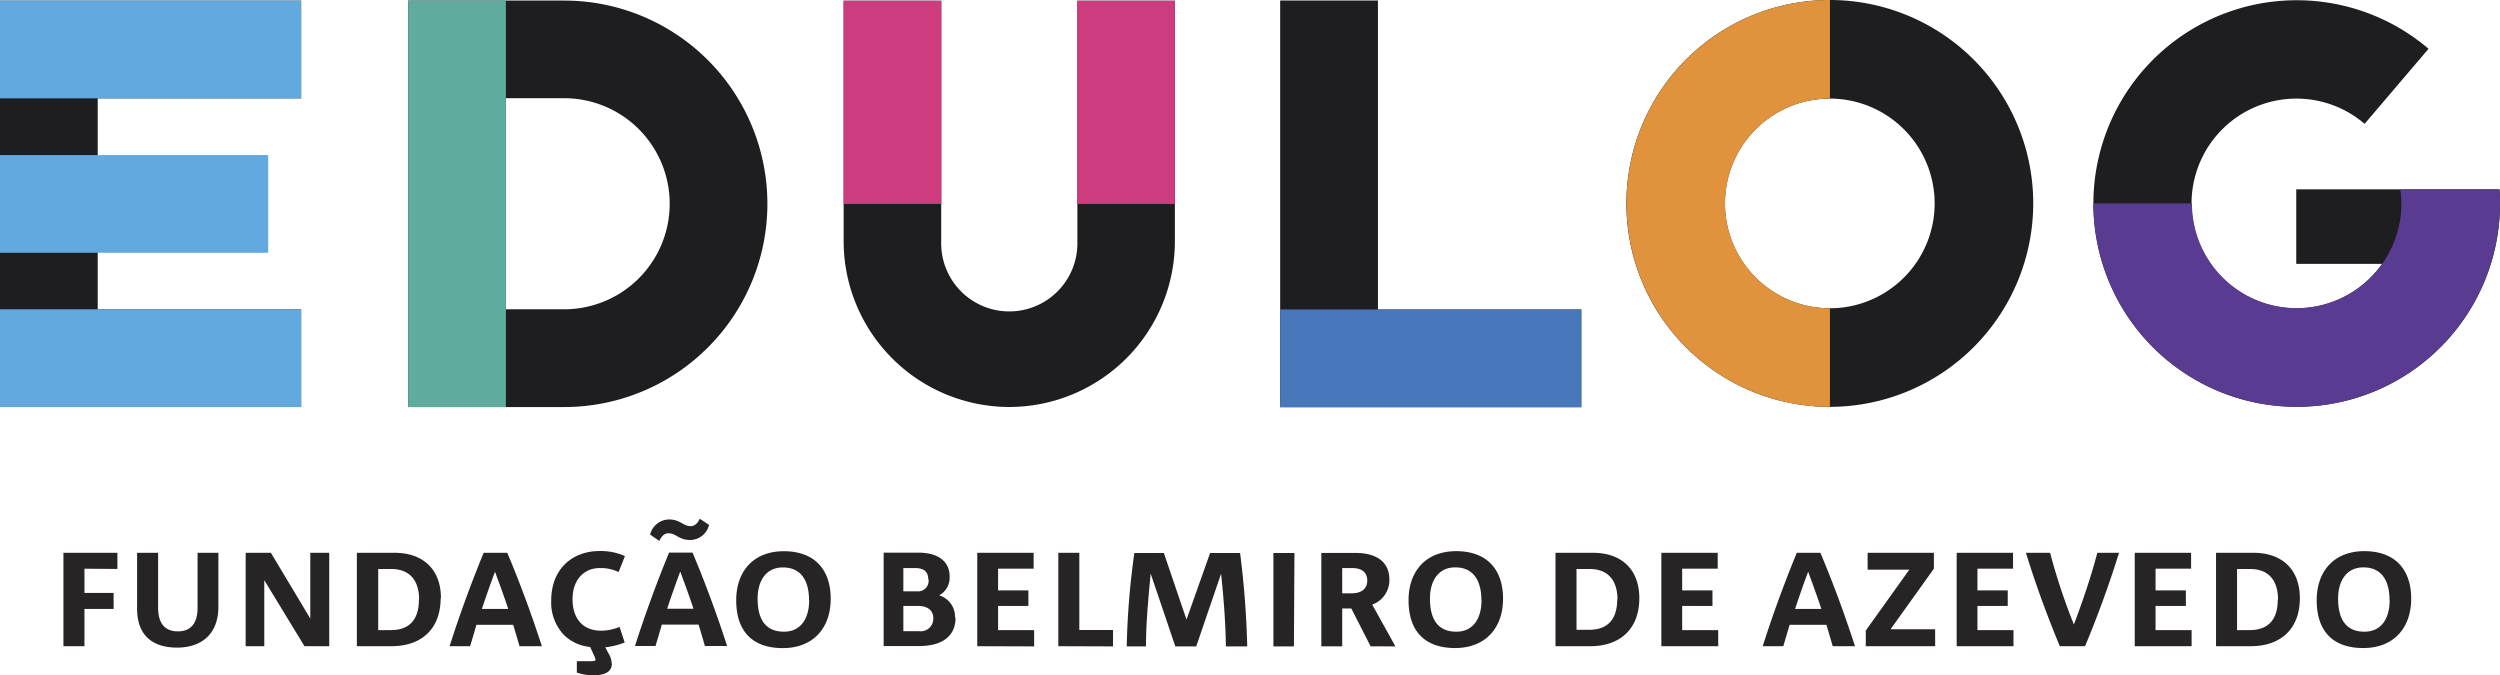 <svg xmlns="http://www.w3.org/2000/svg" viewBox="0 0 396.08 107.02"><defs><style>.cls-1{fill:#262424;}.cls-2{fill:#1e1d20;}.cls-3{fill:#5fac9f;}.cls-4{fill:#62a9df;}.cls-5{fill:#ce3c80;}.cls-6{fill:#e0933c;}.cls-7{fill:#4878bb;}.cls-8{fill:#593c92;}</style></defs><title>logo-edulog</title><g id="Camada_2" data-name="Camada 2"><g id="Layer_1" data-name="Layer 1"><path class="cls-1" d="M378.6,95.08c0,2.73-1.19,5-4,5-3,0-4.17-2.08-4.17-5.26,0-2.7,1.27-4.93,4-4.93,3,0,4.15,2.25,4.15,5.21m3.43-.25c0-4.48-2.42-7.53-7.42-7.53-4.8,0-7.55,3.16-7.55,7.78,0,4.92,2.59,7.57,7.37,7.57s7.6-3.13,7.6-7.82M360.87,95c0,3.24-1.57,4.83-4.45,4.83h-2V90.15h2.09c3.14,0,4.4,2.1,4.4,4.8m3.46-.17c0-4.65-2.9-7.2-7.35-7.2h-5.93v14.8h5.48c4.92,0,7.8-2.88,7.8-7.6m-17.15,7.6V99.83h-5.71V96h4.8V93.54h-4.8V90.1h5.63V87.58h-8.93v14.8Zm-11.46-14.8h-3.48c-1,3.84-2.32,7.68-3.71,11.36a96.27,96.27,0,0,1-3.77-11.36h-3.83c1.54,5,3.33,9.87,5.37,14.8h4q3.07-7.35,5.38-14.8M319,102.38V99.83h-5.71V96h4.8V93.54h-4.8V90.1h5.64V87.58H310v14.8Zm-12.41,0V99.7h-7.07l6.87-9.6V87.58h-10.5v2.67h6.61L295.6,99.9v2.48Zm-18-5.91H284.4c.58-1.77,1.41-4.14,2.07-5.89.65,1.77,1.51,4.12,2.09,5.89m5.33,5.91c-1.62-5-3.41-9.88-5.48-14.8h-3.74c-2,4.87-3.81,9.8-5.4,14.8h3.26c.35-1.19.7-2.35,1-3.39h5.83c.33,1.09.66,2.2,1,3.39Zm-21.67,0V99.83h-5.71V96h4.8V93.54h-4.8V90.1h5.63V87.58h-8.93v14.8Zm-16-7.43c0,3.24-1.57,4.83-4.45,4.83h-2V90.15h2.09c3.14,0,4.4,2.1,4.4,4.8m3.46-.17c0-4.65-2.9-7.2-7.35-7.2h-5.93v14.8h5.47c4.93,0,7.81-2.88,7.81-7.6m-25,.3c0,2.73-1.19,5-4,5-3,0-4.17-2.08-4.17-5.26,0-2.7,1.27-4.93,4-4.93,3,0,4.15,2.25,4.15,5.21m3.43-.25c0-4.48-2.42-7.53-7.42-7.53-4.8,0-7.55,3.16-7.55,7.78,0,4.92,2.6,7.57,7.37,7.57s7.6-3.13,7.6-7.82M216.62,92c0,1.09-.71,2-2.48,2h-1.49V90h1.57c1.79,0,2.4.91,2.4,2m4.46,10.41-3.68-6.62a4.1,4.1,0,0,0,2.72-4c0-2.78-2.07-4.19-5.37-4.19h-5.41v14.8h3.31v-6h1.44l3.06,6Zm-16-14.8h-3.33v14.8H205Zm-7.48,14.8a142.54,142.54,0,0,0-1.13-14.8h-4.75l-3.74,10.55-3.59-10.55h-4.67a122.52,122.52,0,0,0-1.21,14.8h3.05c0-3.89.41-7.91.74-11.54l3.91,11.54h3.31l3.94-11.52c.38,3.61.71,7.58.76,11.52Zm-21.26,0v-2.6H171V87.58h-3.33v14.8Zm-12.5,0V99.83h-5.71V96h4.8V93.54h-4.8V90.1h5.63V87.58h-8.93v14.8ZM147.87,98a2,2,0,0,1-2.27,2h-2.48v-4h2.3c1.62,0,2.45.75,2.45,2m-.76-6.21a1.67,1.67,0,0,1-1.77,1.9h-2.22V90H145c1.54,0,2.07.75,2.07,1.79m4.24,6.09a3.56,3.56,0,0,0-2.52-3.56,3.16,3.16,0,0,0,1.66-3c0-2.58-2.12-3.76-4.89-3.76H140v14.8h5.51c3.81,0,5.88-1.57,5.88-4.52"/><path class="cls-1" d="M128.2,95.08c0,2.73-1.19,5-4,5-3,0-4.17-2.07-4.17-5.25,0-2.7,1.26-4.93,4-4.93,3,0,4.15,2.25,4.15,5.21m3.43-.25c0-4.48-2.42-7.53-7.43-7.53-4.79,0-7.54,3.16-7.54,7.78,0,4.92,2.59,7.57,7.37,7.57s7.6-3.13,7.6-7.82M112.36,83.18l-1.49-1c-.38.8-.86,1.18-1.44,1.18-1.21,0-1.64-1.06-3.43-1.06a3.13,3.13,0,0,0-3,2.4l1.46,1c.38-.83.86-1.21,1.44-1.21,1.24,0,1.62,1.06,3.44,1.06a3.1,3.1,0,0,0,3-2.4m-2.47,13.29h-4.17c.58-1.77,1.42-4.14,2.07-5.89.66,1.77,1.52,4.12,2.1,5.89m5.33,5.91c-1.62-5-3.41-9.88-5.48-14.8H106q-3,7.31-5.4,14.8h3.25c.36-1.19.71-2.35,1-3.39h5.83c.33,1.09.66,2.2,1,3.39Zm-18.28,2.8a3.34,3.34,0,0,0-.58-1.74l-.45-.86a11.59,11.59,0,0,0,3.08-.76l-.81-2.47a7.57,7.57,0,0,1-2.93.6c-2.75,0-4.52-1.76-4.52-5,0-3,1.77-4.92,4.3-4.92a6.58,6.58,0,0,1,3,.63l1-2.53a9.43,9.43,0,0,0-4-.8c-4.4,0-7.68,2.9-7.68,7.85a7.48,7.48,0,0,0,2,5.43,6.81,6.81,0,0,0,4.17,1.92l.68,1.49a1.34,1.34,0,0,1,.16.53c0,.18-.23.23-.64.23H91.39v1.81a8.55,8.55,0,0,0,2.68.43c1.84,0,2.87-.63,2.87-1.84M80.52,96.47H76.35c.58-1.77,1.42-4.14,2.07-5.89.66,1.77,1.52,4.12,2.1,5.89m5.33,5.91c-1.62-5-3.41-9.88-5.48-14.8H76.63c-2,4.87-3.81,9.8-5.4,14.8h3.25c.36-1.19.71-2.35,1-3.39h5.83c.33,1.09.66,2.2,1,3.39ZM66.37,95c0,3.24-1.57,4.83-4.45,4.83h-2V90.15H62c3.14,0,4.4,2.1,4.4,4.8m3.46-.17c0-4.65-2.91-7.2-7.35-7.2H56.54v14.8H62c4.93,0,7.81-2.88,7.81-7.6m-17.65,7.6V87.58h-3V98L42.92,87.58h-4v14.8h2.95V91.92l6.37,10.46ZM34.6,96.14V87.58H31.3v8.71c0,2.3-.94,3.74-3.11,3.74-2,0-3.14-1.21-3.14-3.74V87.58H21.72v8.86c0,4.17,2.38,6.16,6.34,6.16s6.54-2.24,6.54-6.46m-16-6V87.58H10.05v14.8h3.33V96.47H18V93.94H13.38V90.1Z"/><path class="cls-2" d="M89.38,49H80.15V15.56h9.23a16.72,16.72,0,1,1,0,33.44m0-48.92H64.67V64.49H89.38a32.2,32.2,0,1,0,0-64.4"/><rect class="cls-3" x="64.67" y="0.08" width="15.48" height="64.41"/><polygon class="cls-2" points="0 0.1 0 64.49 47.71 64.49 47.71 49.01 15.48 49.01 15.48 15.58 47.71 15.58 47.71 0.1 0 0.1"/><rect class="cls-4" y="24.57" width="42.49" height="15.48"/><path class="cls-2" d="M159.9,64.48a26.28,26.28,0,0,1-26.24-26.26V.12h15.46v38.1a10.79,10.79,0,1,0,21.57,0V.12h15.45v38.1A26.28,26.28,0,0,1,159.9,64.48"/><polygon class="cls-2" points="202.82 0.08 202.82 64.51 250.53 64.51 250.53 49.03 218.31 49.03 218.31 0.08 202.82 0.08"/><path class="cls-2" d="M289.92,15.62a16.61,16.61,0,1,0,16.59,16.61,16.62,16.62,0,0,0-16.59-16.61m0,48.84a32.23,32.23,0,1,1,32.21-32.23,32.26,32.26,0,0,1-32.21,32.23"/><rect class="cls-4" y="0.1" width="47.71" height="15.48"/><rect class="cls-4" y="49" width="47.71" height="15.48"/><rect class="cls-5" x="133.66" y="0.12" width="15.48" height="32.19"/><rect class="cls-5" x="170.66" y="0.12" width="15.48" height="32.19"/><path class="cls-6" d="M289.92,48.84a16.61,16.61,0,0,1,0-33.22V0a32.23,32.23,0,0,0,0,64.46Z"/><rect class="cls-7" x="202.82" y="49.03" width="47.71" height="15.48"/><path class="cls-2" d="M396,30H363.8V41.8h13.6a16.61,16.61,0,1,1-2.77-22.18v0L384.76,7.73a32.21,32.21,0,1,0,11.32,24.5c0-.74,0-1.48-.08-2.21"/><path class="cls-8" d="M331.66,32.23a32.21,32.21,0,1,0,64.42,0c0-.74,0-1.48-.08-2.21H380.29a16.07,16.07,0,0,1,.17,2.21,16.59,16.59,0,1,1-33.18,0Z"/></g></g></svg>